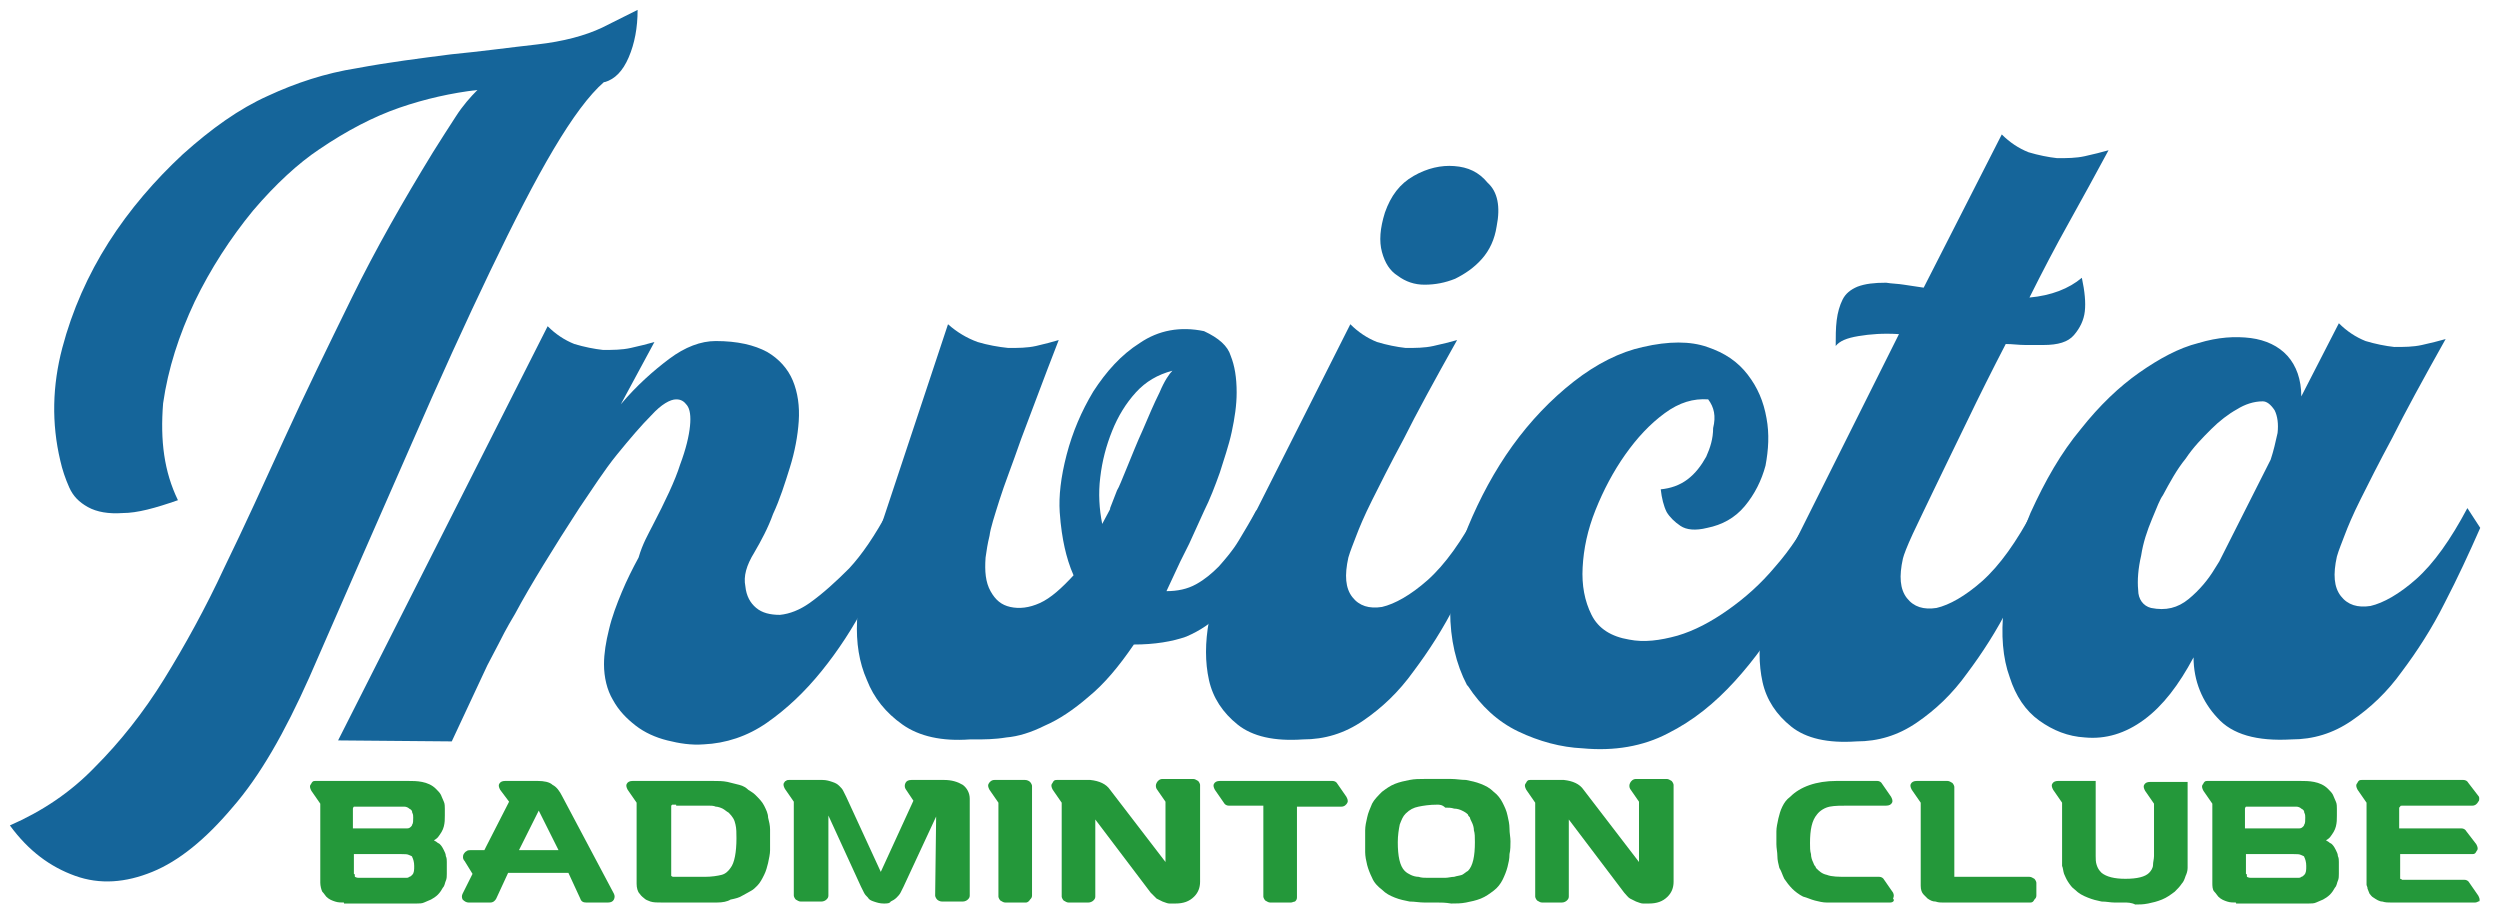 <?xml version="1.0" encoding="UTF-8"?>
<!-- Generator: Adobe Illustrator 23.0.1, SVG Export Plug-In . SVG Version: 6.00 Build 0)  -->
<svg xmlns="http://www.w3.org/2000/svg" xmlns:xlink="http://www.w3.org/1999/xlink" version="1.1" id="Camada_1" x="0px" y="0px" viewBox="0 0 252.9 91.5" style="enable-background:new 0 0 252.9 91.5;" xml:space="preserve">
<style type="text/css">
	.st0{fill:#24983A;}
	.st1{fill:#15659A;}
</style>
<g>
	<path class="st0" d="M34.8,91.3c-0.3,0-0.6,0-0.9-0.1c-0.3-0.1-0.6-0.2-0.9-0.5c-0.1-0.1-0.2-0.3-0.4-0.5c-0.1-0.2-0.2-0.6-0.2-0.9   v-8l-0.9-1.3c-0.1-0.2-0.2-0.4-0.1-0.6c0.1-0.1,0.1-0.2,0.2-0.3c0.1-0.1,0.2-0.1,0.3-0.1h9.4c0.4,0,0.9,0,1.4,0.1   c0.5,0.1,1,0.3,1.4,0.7c0.2,0.2,0.4,0.4,0.5,0.6c0.1,0.2,0.2,0.5,0.3,0.7c0.1,0.2,0.1,0.5,0.1,0.7c0,0.2,0,0.5,0,0.7   c0,0.4,0,0.7-0.1,1.1c-0.1,0.4-0.3,0.7-0.6,1.1c-0.1,0.1-0.2,0.2-0.4,0.3c0.1,0.1,0.2,0.1,0.3,0.2c0.1,0.1,0.2,0.1,0.3,0.2   c0.2,0.2,0.3,0.4,0.4,0.6c0.1,0.2,0.2,0.4,0.2,0.6c0.1,0.2,0.1,0.4,0.1,0.6c0,0.2,0,0.4,0,0.6c0,0.2,0,0.4,0,0.6   c0,0.2,0,0.5-0.1,0.7c-0.1,0.2-0.1,0.5-0.3,0.7c-0.1,0.2-0.3,0.5-0.5,0.7c-0.2,0.2-0.5,0.4-0.7,0.5c-0.2,0.1-0.5,0.2-0.7,0.3   c-0.2,0.1-0.5,0.1-0.7,0.1c-0.2,0-0.5,0-0.7,0H34.8z M35.9,83.8h4.6c0.3,0,0.5,0,0.7,0c0.2,0,0.3-0.1,0.4-0.2c0,0,0.1-0.1,0.1-0.2   c0.1-0.1,0.1-0.4,0.1-0.7c0-0.2,0-0.3-0.1-0.5c0-0.2-0.1-0.3-0.3-0.4c-0.1-0.1-0.3-0.2-0.5-0.2c-0.2,0-0.4,0-0.6,0h-4.3   c-0.1,0-0.2,0-0.2,0c0,0-0.1,0.1-0.1,0.2V83.8z M35.9,88.7C35.9,88.7,35.9,88.7,35.9,88.7c0.2,0.1,0.3,0.1,0.4,0.1h4.2   c0.1,0,0.2,0,0.3,0c0.1,0,0.2,0,0.3,0c0.1,0,0.2,0,0.3-0.1c0.1,0,0.2-0.1,0.3-0.2c0.2-0.2,0.2-0.5,0.2-0.9c0-0.4-0.1-0.7-0.2-0.9   c0-0.1-0.1-0.1-0.3-0.2c-0.2-0.1-0.4-0.1-0.8-0.1h-4.8v2C35.9,88.4,35.9,88.5,35.9,88.7C35.9,88.6,35.9,88.7,35.9,88.7z"></path>
	<path class="st0" d="M62.1,90.4c0.1,0.2,0.1,0.4,0,0.6c-0.1,0.2-0.3,0.3-0.6,0.3h-2.2c-0.3,0-0.5-0.1-0.6-0.4l-1.2-2.6h-6.1   l-1.2,2.6c-0.1,0.2-0.3,0.4-0.6,0.4h-2.2c-0.2,0-0.4-0.1-0.6-0.3c-0.1-0.2-0.1-0.4,0-0.6l1-2L47,87.1c-0.2-0.2-0.2-0.5-0.1-0.7   c0.1-0.1,0.1-0.2,0.3-0.3c0.1-0.1,0.3-0.1,0.4-0.1h1.4l0.2-0.4l2.3-4.5l-0.9-1.2c-0.1-0.2-0.2-0.4-0.1-0.6c0.1-0.2,0.3-0.3,0.6-0.3   h3.3c0.6,0,1.2,0.1,1.5,0.4c0.4,0.2,0.7,0.6,1,1.2L62.1,90.4z M56.5,86l-2-4c0,0,0,0,0,0c0,0,0,0,0,0c0,0,0,0,0,0c0,0,0,0,0,0l-2,4   H56.5z"></path>
	<path class="st0" d="M72.5,91.3H67c-0.5,0-0.9,0-1.2-0.1c-0.3-0.1-0.5-0.2-0.6-0.3c-0.1-0.1-0.3-0.2-0.5-0.5   c-0.2-0.2-0.3-0.6-0.3-1v-8.2l-0.9-1.3c-0.1-0.2-0.2-0.4-0.1-0.6c0.1-0.2,0.3-0.3,0.6-0.3h8.1c0.6,0,1,0,1.5,0.1   c0.4,0.1,0.8,0.2,1.2,0.3c0.4,0.1,0.7,0.3,0.9,0.5c0.3,0.2,0.5,0.3,0.7,0.5c0.4,0.4,0.7,0.7,0.9,1.1c0.2,0.4,0.4,0.8,0.4,1.2   c0.1,0.4,0.2,0.8,0.2,1.2c0,0.4,0,0.7,0,1c0,0.3,0,0.7,0,1.1c0,0.4-0.1,0.8-0.2,1.3c-0.1,0.4-0.2,0.8-0.4,1.2   c-0.2,0.4-0.4,0.8-0.7,1.1c-0.2,0.2-0.4,0.4-0.6,0.5s-0.5,0.3-0.9,0.5c-0.3,0.2-0.7,0.3-1.2,0.4C73.6,91.2,73.1,91.3,72.5,91.3z    M68.4,81.4c0,0-0.1,0-0.2,0c-0.1,0-0.2,0-0.2,0c0,0,0,0-0.1,0.1c0,0,0,0.1,0,0.2v6.6c0,0.1,0,0.2,0,0.2c0,0,0,0.1,0,0.1   c0,0,0.1,0.1,0.2,0.1c0.1,0,0.1,0,0.2,0h3c0.7,0,1.3-0.1,1.7-0.2c0.4-0.1,0.7-0.4,0.9-0.7c0.4-0.5,0.6-1.6,0.6-3c0-0.5,0-1-0.1-1.4   c-0.1-0.5-0.3-0.8-0.7-1.2c-0.2-0.1-0.4-0.3-0.6-0.4c-0.2-0.1-0.5-0.2-0.7-0.2c-0.2-0.1-0.5-0.1-0.7-0.1c-0.2,0-0.5,0-0.7,0H68.4z"></path>
	<path class="st0" d="M89.4,91.4c-0.4,0-0.7-0.1-1-0.2c-0.3-0.1-0.5-0.2-0.6-0.4c-0.2-0.2-0.3-0.3-0.4-0.5c-0.1-0.2-0.2-0.4-0.3-0.6   l-3.3-7.2l0,8.1c0,0.2-0.1,0.3-0.2,0.4c-0.1,0.1-0.3,0.2-0.5,0.2h-2.1c-0.2,0-0.3-0.1-0.5-0.2c-0.1-0.1-0.2-0.3-0.2-0.4v-9.5   l-0.9-1.3c-0.1-0.2-0.2-0.4-0.1-0.6c0.1-0.1,0.1-0.2,0.2-0.2c0.1-0.1,0.2-0.1,0.3-0.1l3.4,0c0.4,0,0.7,0.1,1,0.2   c0.3,0.1,0.5,0.2,0.7,0.4c0.2,0.2,0.3,0.3,0.4,0.5c0.1,0.2,0.2,0.4,0.3,0.6l3.5,7.6v0l0,0l3.3-7.2l-0.8-1.2c-0.1-0.2-0.1-0.4,0-0.6   c0.1-0.2,0.3-0.3,0.6-0.3h3.3c0.8,0,1.4,0.2,1.9,0.5c0.4,0.3,0.7,0.8,0.7,1.4v9.8c0,0.2-0.1,0.3-0.2,0.4c-0.1,0.1-0.3,0.2-0.5,0.2   h-2.1c-0.2,0-0.4-0.1-0.5-0.2c-0.1-0.1-0.2-0.3-0.2-0.4l0.1-8l-3.3,7.1c-0.1,0.2-0.2,0.4-0.3,0.6c-0.1,0.2-0.3,0.4-0.4,0.5   c-0.2,0.2-0.4,0.3-0.6,0.4C90,91.4,89.7,91.4,89.4,91.4z"></path>
	<path class="st0" d="M103.8,91.3h-2.1c-0.2,0-0.3-0.1-0.5-0.2c-0.1-0.1-0.2-0.3-0.2-0.4v-9.5l-0.9-1.3c-0.1-0.2-0.2-0.4-0.1-0.6   c0.1-0.2,0.3-0.4,0.6-0.4h3.1c0.2,0,0.4,0.1,0.5,0.2s0.2,0.3,0.2,0.4v11.1c0,0.2-0.1,0.3-0.2,0.4C104.1,91.2,103.9,91.3,103.8,91.3   z"></path>
	<path class="st0" d="M118.9,91.4c-0.2,0-0.4,0-0.6,0c-0.2,0-0.4-0.1-0.7-0.2c-0.2-0.1-0.4-0.2-0.6-0.3c-0.2-0.2-0.4-0.4-0.6-0.6   l-5.6-7.4v7.8c0,0.2-0.1,0.3-0.2,0.4c-0.1,0.1-0.3,0.2-0.5,0.2h-2c-0.2,0-0.3-0.1-0.5-0.2c-0.1-0.1-0.2-0.3-0.2-0.4v-9.5l-0.9-1.3   c-0.1-0.2-0.2-0.4-0.1-0.6c0.1-0.1,0.1-0.2,0.2-0.3c0.1-0.1,0.2-0.1,0.3-0.1l3.4,0c0.9,0.1,1.6,0.4,2,1l5.6,7.3v-6.1l-0.9-1.3   c-0.1-0.2-0.1-0.4,0-0.6c0.1-0.2,0.3-0.4,0.6-0.4l3.1,0c0.2,0,0.3,0.1,0.5,0.2c0.1,0.1,0.2,0.3,0.2,0.4v9.8c0,0.6-0.2,1.1-0.6,1.5   C120.3,91.2,119.7,91.4,118.9,91.4z"></path>
	<path class="st0" d="M130.6,91.3h-2.1c-0.2,0-0.3-0.1-0.5-0.2c-0.1-0.1-0.2-0.3-0.2-0.4v-9.2h-3.5c-0.2,0-0.4-0.1-0.5-0.3l-0.9-1.3   c-0.1-0.2-0.2-0.4-0.1-0.6c0.1-0.2,0.3-0.3,0.6-0.3h11.4c0.2,0,0.4,0.1,0.5,0.3l0.9,1.3c0.1,0.2,0.2,0.4,0.1,0.6   c-0.1,0.2-0.3,0.4-0.6,0.4h-4.5v9.2c0,0.2-0.1,0.3-0.2,0.4C130.9,91.2,130.7,91.3,130.6,91.3z"></path>
	<path class="st0" d="M145.4,91.3c-0.4,0-0.8,0-1.3,0c-0.5,0-1-0.1-1.5-0.1c-0.5-0.1-1-0.2-1.5-0.4c-0.5-0.2-0.9-0.4-1.3-0.8   c-0.4-0.3-0.8-0.7-1-1.2c-0.2-0.4-0.4-0.9-0.5-1.3c-0.1-0.4-0.2-0.9-0.2-1.3c0-0.4,0-0.8,0-1.1c0-0.3,0-0.7,0-1.1   c0-0.4,0.1-0.9,0.2-1.3c0.1-0.5,0.3-0.9,0.5-1.4c0.2-0.4,0.6-0.8,1-1.2c0.4-0.3,0.8-0.6,1.3-0.8c0.5-0.2,1-0.3,1.5-0.4   c0.5-0.1,1-0.1,1.5-0.1c0.5,0,0.9,0,1.4,0c0.4,0,0.9,0,1.3,0c0.5,0,1,0.1,1.5,0.1c0.5,0.1,1,0.2,1.5,0.4c0.5,0.2,0.9,0.4,1.3,0.8   c0.4,0.3,0.7,0.7,0.9,1.1c0.2,0.4,0.4,0.8,0.5,1.3c0.1,0.4,0.2,0.9,0.2,1.3c0,0.5,0.1,0.9,0.1,1.3c0,0.4,0,0.9-0.1,1.3   c0,0.5-0.1,0.9-0.2,1.3c-0.1,0.4-0.3,0.9-0.5,1.3c-0.2,0.4-0.5,0.8-0.9,1.1c-0.4,0.3-0.8,0.6-1.3,0.8c-0.5,0.2-1,0.3-1.5,0.4   c-0.5,0.1-1,0.1-1.5,0.1C146.2,91.3,145.8,91.3,145.4,91.3z M145.4,81.4c-0.8,0-1.4,0.1-1.9,0.2c-0.5,0.1-0.9,0.3-1.3,0.7   c-0.3,0.3-0.4,0.6-0.6,1.1c-0.1,0.5-0.2,1.1-0.2,1.8c0,1.4,0.2,2.4,0.7,2.9c0.2,0.2,0.4,0.3,0.6,0.4c0.2,0.1,0.5,0.2,0.8,0.2   c0.3,0.1,0.6,0.1,0.9,0.1c0.3,0,0.6,0,0.9,0c0.3,0,0.6,0,0.9,0c0.3,0,0.6-0.1,0.9-0.1c0.3-0.1,0.5-0.1,0.8-0.2   c0.2-0.1,0.4-0.3,0.6-0.4c0.5-0.5,0.7-1.5,0.7-2.9c0-0.5,0-0.9-0.1-1.2c0-0.3-0.1-0.6-0.2-0.8c-0.1-0.2-0.2-0.4-0.2-0.5   c-0.1-0.1-0.2-0.2-0.2-0.3c-0.2-0.2-0.4-0.3-0.6-0.4c-0.2-0.1-0.5-0.2-0.8-0.2c-0.3-0.1-0.6-0.1-0.9-0.1   C145.9,81.4,145.6,81.4,145.4,81.4z"></path>
	<path class="st0" d="M166.8,91.4c-0.2,0-0.4,0-0.6,0c-0.2,0-0.4-0.1-0.7-0.2c-0.2-0.1-0.4-0.2-0.6-0.3s-0.4-0.4-0.6-0.6l-5.6-7.4   v7.8c0,0.2-0.1,0.3-0.2,0.4c-0.1,0.1-0.3,0.2-0.5,0.2h-2c-0.2,0-0.3-0.1-0.5-0.2c-0.1-0.1-0.2-0.3-0.2-0.4v-9.5l-0.9-1.3   c-0.1-0.2-0.2-0.4-0.1-0.6c0.1-0.1,0.1-0.2,0.2-0.3c0.1-0.1,0.2-0.1,0.3-0.1l3.4,0c0.9,0.1,1.6,0.4,2,1l5.6,7.3v-6.1l-0.9-1.3   c-0.1-0.2-0.1-0.4,0-0.6c0.1-0.2,0.3-0.4,0.6-0.4l3.1,0c0.2,0,0.3,0.1,0.5,0.2c0.1,0.1,0.2,0.3,0.2,0.4v9.8c0,0.6-0.2,1.1-0.6,1.5   C168.2,91.2,167.6,91.4,166.8,91.4z"></path>
	<path class="st0" d="M191.2,91.3h-5.3c-0.3,0-0.7,0-1.1,0c-0.4,0-0.8-0.1-1.2-0.2c-0.4-0.1-0.8-0.3-1.2-0.4   c-0.4-0.2-0.8-0.5-1.1-0.8c-0.3-0.3-0.6-0.7-0.8-1c-0.2-0.4-0.3-0.8-0.5-1.1c-0.1-0.4-0.2-0.8-0.2-1.2c0-0.4-0.1-0.8-0.1-1.2   c0-0.4,0-0.8,0-1.3c0-0.4,0.1-0.8,0.2-1.3c0.1-0.4,0.2-0.8,0.4-1.2c0.2-0.4,0.4-0.7,0.8-1c1-1,2.6-1.6,4.7-1.6h4.1   c0.2,0,0.4,0.1,0.5,0.3l0.9,1.3c0.1,0.2,0.2,0.4,0.1,0.6c-0.1,0.2-0.3,0.3-0.6,0.3h-3.8c-0.7,0-1.4,0-1.9,0.1s-1,0.4-1.3,0.8   c-0.5,0.6-0.7,1.5-0.7,2.9c0,0.4,0,0.8,0.1,1.1c0,0.3,0.1,0.6,0.2,0.8c0.1,0.2,0.1,0.3,0.2,0.4c0.1,0.1,0.1,0.2,0.1,0.2   c0.3,0.3,0.6,0.6,1.1,0.7c0.5,0.2,1.2,0.2,2.1,0.2h3.2c0.2,0,0.4,0.1,0.5,0.3l0.9,1.3c0.1,0.2,0.1,0.4,0,0.6   C191.7,91.1,191.5,91.3,191.2,91.3z"></path>
	<path class="st0" d="M205.4,91.3h-8.9c-0.2,0-0.4,0-0.7-0.1c-0.3,0-0.5-0.1-0.8-0.3c-0.1-0.1-0.2-0.2-0.4-0.4   c-0.2-0.2-0.3-0.5-0.3-0.9v-8.4l-0.9-1.3c-0.1-0.2-0.2-0.4-0.1-0.6c0.1-0.2,0.3-0.3,0.6-0.3h3.1c0.2,0,0.3,0.1,0.5,0.2   c0.1,0.1,0.2,0.3,0.2,0.4v9c0,0.1,0,0.1,0,0.1c0,0,0,0,0,0c0,0,0.1,0,0.2,0c0.1,0,0.2,0,0.2,0h7.2c0.2,0,0.3,0.1,0.5,0.2   c0.1,0.1,0.2,0.3,0.2,0.4v1.3c0,0.2-0.1,0.3-0.2,0.4C205.7,91.2,205.6,91.3,205.4,91.3z"></path>
	<path class="st0" d="M214.9,91.3c-0.3,0-0.6,0-1,0c-0.4,0-0.8-0.1-1.3-0.1c-0.5-0.1-0.9-0.2-1.4-0.4c-0.5-0.2-0.9-0.4-1.3-0.8   c-0.3-0.2-0.5-0.5-0.7-0.8c-0.2-0.3-0.3-0.6-0.4-0.8c-0.1-0.3-0.1-0.6-0.2-0.8c0-0.3,0-0.5,0-0.8v-5.6l-0.9-1.3   c-0.1-0.2-0.2-0.4-0.1-0.6c0.1-0.2,0.3-0.3,0.6-0.3h3.8v7.6c0,0.3,0,0.6,0.1,0.9c0.1,0.3,0.2,0.5,0.5,0.8c0.5,0.4,1.3,0.6,2.4,0.6   c1.2,0,2-0.2,2.4-0.6c0.2-0.2,0.4-0.5,0.4-0.8s0.1-0.6,0.1-0.9v-5.3l-0.9-1.3c-0.1-0.2-0.2-0.4-0.1-0.6c0.1-0.2,0.3-0.3,0.6-0.3   h3.8v7.9c0,0.2,0,0.5,0,0.8c0,0.3-0.1,0.6-0.2,0.8c-0.1,0.3-0.2,0.6-0.4,0.8c-0.2,0.3-0.4,0.5-0.7,0.8c-0.4,0.3-0.8,0.6-1.3,0.8   c-0.5,0.2-0.9,0.3-1.4,0.4c-0.5,0.1-0.9,0.1-1.3,0.1C215.6,91.3,215.2,91.3,214.9,91.3z"></path>
	<path class="st0" d="M226.2,91.3c-0.3,0-0.6,0-0.9-0.1s-0.6-0.2-0.9-0.5c-0.1-0.1-0.2-0.3-0.4-0.5s-0.2-0.6-0.2-0.9v-8l-0.9-1.3   c-0.1-0.2-0.2-0.4-0.1-0.6c0.1-0.1,0.1-0.2,0.2-0.3c0.1-0.1,0.2-0.1,0.3-0.1h9.4c0.4,0,0.9,0,1.4,0.1c0.5,0.1,1,0.3,1.4,0.7   c0.2,0.2,0.4,0.4,0.5,0.6c0.1,0.2,0.2,0.5,0.3,0.7c0.1,0.2,0.1,0.5,0.1,0.7c0,0.2,0,0.5,0,0.7c0,0.4,0,0.7-0.1,1.1   c-0.1,0.4-0.3,0.7-0.6,1.1c-0.1,0.1-0.2,0.2-0.4,0.3c0.1,0.1,0.2,0.1,0.3,0.2c0.1,0.1,0.2,0.1,0.3,0.2c0.2,0.2,0.3,0.4,0.4,0.6   c0.1,0.2,0.2,0.4,0.2,0.6c0.1,0.2,0.1,0.4,0.1,0.6s0,0.4,0,0.6c0,0.2,0,0.4,0,0.6c0,0.2,0,0.5-0.1,0.7c-0.1,0.2-0.1,0.5-0.3,0.7   c-0.1,0.2-0.3,0.5-0.5,0.7c-0.2,0.2-0.5,0.4-0.7,0.5c-0.2,0.1-0.5,0.2-0.7,0.3c-0.2,0.1-0.5,0.1-0.7,0.1c-0.2,0-0.5,0-0.7,0H226.2z    M227.3,83.8h4.6c0.3,0,0.5,0,0.7,0c0.2,0,0.3-0.1,0.4-0.2c0,0,0.1-0.1,0.1-0.2c0.1-0.1,0.1-0.4,0.1-0.7c0-0.2,0-0.3-0.1-0.5   c0-0.2-0.1-0.3-0.3-0.4c-0.1-0.1-0.3-0.2-0.5-0.2c-0.2,0-0.4,0-0.6,0h-4.3c-0.1,0-0.2,0-0.2,0c0,0-0.1,0.1-0.1,0.2V83.8z    M227.3,88.7C227.4,88.7,227.4,88.7,227.3,88.7c0.2,0.1,0.3,0.1,0.4,0.1h4.2c0.1,0,0.2,0,0.3,0c0.1,0,0.2,0,0.3,0   c0.1,0,0.2,0,0.3-0.1c0.1,0,0.2-0.1,0.3-0.2c0.2-0.2,0.2-0.5,0.2-0.9c0-0.4-0.1-0.7-0.2-0.9c0-0.1-0.1-0.1-0.3-0.2   c-0.2-0.1-0.4-0.1-0.8-0.1h-4.8v2C227.3,88.4,227.3,88.5,227.3,88.7C227.3,88.6,227.3,88.7,227.3,88.7z"></path>
	<path class="st0" d="M250.4,91.3h-8.5c-0.3,0-0.6,0-0.9-0.1c-0.3,0-0.6-0.2-0.9-0.4c-0.2-0.1-0.3-0.3-0.4-0.4   c-0.1-0.2-0.1-0.3-0.2-0.5c0-0.2-0.1-0.3-0.1-0.4c0-0.1,0-0.3,0-0.3v-8l-0.9-1.3c-0.1-0.2-0.2-0.4-0.1-0.6c0.1-0.1,0.1-0.2,0.2-0.3   c0.1-0.1,0.2-0.1,0.3-0.1h10.3c0.2,0,0.4,0.1,0.5,0.3l1,1.3c0.1,0.1,0.1,0.2,0.1,0.3c0,0.1,0,0.2-0.1,0.3c-0.1,0.2-0.3,0.4-0.6,0.4   h-6.9c-0.1,0-0.1,0-0.2,0c-0.1,0-0.2,0-0.2,0.1c0,0,0,0-0.1,0.1c0,0,0,0.1,0,0.2v1.9h6.3c0.2,0,0.4,0.1,0.5,0.3l1,1.3   c0.1,0.2,0.2,0.4,0.1,0.6c-0.1,0.1-0.1,0.2-0.2,0.3c-0.1,0.1-0.2,0.1-0.3,0.1h-7.3v2.3c0,0,0,0.1,0,0.1c0,0,0,0,0,0.1   c0,0,0.1,0,0.2,0.1c0.1,0,0.2,0,0.4,0h5.9c0.2,0,0.4,0.1,0.5,0.3l0.9,1.3c0.1,0.2,0.2,0.4,0.1,0.6   C250.8,91.1,250.6,91.3,250.4,91.3z"></path>
</g>
<g>
	<path class="st1" d="M18,50.6c-2.3,0.8-4.1,1.3-5.6,1.3C11,52,9.8,51.8,8.9,51.3c-0.9-0.5-1.5-1.1-1.9-2c-0.4-0.9-0.7-1.8-0.9-2.7   C5.2,42.8,5.3,39,6.3,35.2c1-3.8,2.6-7.4,4.7-10.7c2.1-3.3,4.7-6.3,7.5-8.9c2.9-2.6,5.7-4.6,8.6-5.9c2.8-1.3,5.8-2.3,9-2.8   c3.2-0.6,6.4-1,9.5-1.4c3.1-0.3,6-0.7,8.7-1c2.7-0.3,4.9-0.9,6.6-1.7L64.5,1c0,1.8-0.3,3.4-0.9,4.8C63,7.2,62.2,8,61.2,8.3h0.1   c-0.1,0-0.1,0-0.1,0c0,0-0.1,0-0.1,0c-1.5,1.3-3.2,3.6-5.1,6.8c-1.9,3.2-4,7.3-6.4,12.3c-2.4,5-5.1,10.9-8.1,17.8   c-3,6.8-6.4,14.6-10.2,23.3c-2.5,5.6-5,10-7.8,13.2c-2.7,3.2-5.4,5.4-8.1,6.5c-2.7,1.1-5.3,1.3-7.8,0.4c-2.5-0.9-4.7-2.5-6.6-5.1   c3.2-1.4,6.1-3.3,8.6-5.9c2.5-2.5,4.9-5.5,7-8.9c2.1-3.4,4.2-7.2,6.1-11.3c2-4.1,4-8.5,6.1-13.1c2.1-4.6,4.4-9.3,6.8-14.2   c2.4-4.9,5.2-9.8,8.2-14.7c0.8-1.3,1.6-2.5,2.3-3.6c0.7-1.1,1.5-2,2.2-2.7c-2.6,0.3-5.3,0.9-7.9,1.8c-2.6,0.9-5.3,2.3-8.1,4.2   c-2.1,1.4-4.4,3.5-6.7,6.2c-2.3,2.8-4.3,5.9-5.9,9.2c-1.6,3.4-2.7,6.8-3.2,10.3C16.2,44.6,16.6,47.7,18,50.6z"></path>
	<path class="st1" d="M76.3,55.9c-0.8,1.3-1.1,2.4-0.9,3.4c0.1,1,0.5,1.7,1.1,2.2c0.6,0.5,1.4,0.7,2.4,0.7c1-0.1,2-0.5,3-1.2   c1.4-1,2.7-2.2,4-3.5c1.3-1.4,2.6-3.3,4-5.9l1.2,2c-1,2.4-2.2,4.9-3.5,7.4c-1.3,2.5-2.8,4.8-4.5,6.9c-1.7,2.1-3.5,3.8-5.5,5.2   c-2,1.4-4.2,2.1-6.4,2.2c-1.3,0.1-2.5-0.1-3.7-0.4c-1.2-0.3-2.3-0.8-3.2-1.5c-0.9-0.7-1.7-1.5-2.3-2.6c-0.6-1-0.9-2.3-0.9-3.6   c0-1.1,0.2-2.3,0.5-3.5c0.3-1.3,0.8-2.6,1.3-3.8c0.5-1.2,1.1-2.4,1.7-3.5C65,55,65.6,54,66,53.2c1.3-2.5,2.3-4.6,2.8-6.2   c0.6-1.6,0.9-2.9,1-3.9c0.1-1,0-1.7-0.3-2.1c-0.3-0.4-0.6-0.6-1.1-0.6c-0.6,0-1.5,0.5-2.5,1.6c-1,1-2.2,2.4-3.5,4   c-1.3,1.6-2.5,3.5-3.8,5.4c-1.3,2-2.5,3.9-3.6,5.7c-1.1,1.8-2.1,3.5-2.9,5c-0.9,1.5-1.4,2.5-1.7,3.1l-1.1,2.1l-3.6,7.7l-11.5-0.1   l21.2-41.9c0.8,0.8,1.7,1.4,2.7,1.8c1,0.3,2,0.5,2.9,0.6c1,0,1.9,0,2.8-0.2c0.9-0.2,1.7-0.4,2.4-0.6l-3.4,6.3   c1.6-1.9,3.3-3.4,4.9-4.6c1.6-1.2,3.2-1.8,4.7-1.8c2.2,0,3.9,0.4,5.2,1.1c1.2,0.7,2.1,1.7,2.6,2.9c0.5,1.2,0.7,2.6,0.6,4.1   c-0.1,1.5-0.4,3.1-0.9,4.7c-0.5,1.6-1,3.2-1.7,4.7C77.7,53.4,77,54.7,76.3,55.9z"></path>
	<path class="st1" d="M128.2,53.4c-0.8,1.8-1.5,3.5-2.2,4.9c-0.7,1.5-1.6,2.7-2.5,3.7c-0.9,1-2.1,1.8-3.5,2.4   c-1.4,0.5-3.2,0.8-5.3,0.8c-1.5,2.2-3,4-4.6,5.3c-1.5,1.3-3,2.3-4.4,2.9c-1.4,0.7-2.7,1.1-3.9,1.2c-1.2,0.2-2.3,0.2-3.2,0.2h-0.5   c-2.8,0.2-5.1-0.3-6.8-1.5c-1.7-1.2-2.9-2.7-3.6-4.5c-0.8-1.8-1.1-3.8-1-6c0.1-2.2,0.5-4.2,1.3-6.2l7.9-23.8c0.9,0.8,1.9,1.4,3,1.8   c1,0.3,2.1,0.5,3.1,0.6c1,0,1.9,0,2.8-0.2c0.9-0.2,1.6-0.4,2.3-0.6c-1.6,4.1-2.8,7.4-3.8,10c-0.9,2.6-1.7,4.6-2.2,6.2   c-0.5,1.6-0.9,2.8-1,3.6c-0.2,0.8-0.3,1.5-0.4,2.2c-0.1,1.4,0,2.5,0.5,3.4c0.5,0.9,1.1,1.4,2,1.6c0.9,0.2,1.9,0.1,3-0.4   c1.1-0.5,2.2-1.5,3.4-2.8c-0.4-0.9-0.7-1.9-0.9-2.8c-0.2-0.9-0.4-2.1-0.5-3.6c-0.1-1.6,0.1-3.5,0.7-5.8c0.6-2.3,1.5-4.4,2.7-6.4   c1.3-2,2.8-3.7,4.7-4.9c1.9-1.3,4.1-1.7,6.5-1.2c1.5,0.7,2.4,1.5,2.7,2.5c0.4,1,0.6,2.2,0.6,3.7c0,1.3-0.2,2.6-0.5,4   c-0.3,1.4-0.8,2.8-1.2,4.1c-0.5,1.4-1,2.7-1.6,3.9c-0.6,1.3-1.1,2.4-1.5,3.3c-0.2,0.4-0.4,0.8-0.6,1.2c-0.2,0.4-0.3,0.6-0.3,0.6   l-1.4,3c1.1,0,2.1-0.2,3-0.7c0.9-0.5,1.6-1.1,2.3-1.8c0.7-0.8,1.4-1.6,2-2.6c0.6-1,1.2-2,1.8-3.1L128.2,53.4z M113,49.6   c0.2-0.3,0.5-1.1,1-2.3c0.5-1.2,1-2.5,1.6-3.8c0.6-1.4,1.1-2.6,1.7-3.8c0.5-1.2,1-1.9,1.3-2.2c-1.5,0.4-2.7,1.1-3.7,2.2   c-1,1.1-1.8,2.4-2.4,3.9c-0.6,1.5-1,3-1.2,4.7c-0.2,1.6-0.1,3.2,0.2,4.7l0.8-1.5v-0.1L113,49.6z"></path>
	<path class="st1" d="M150.9,53.4c-1.1,2.5-2.3,5.1-3.6,7.6c-1.3,2.6-2.8,4.9-4.3,6.9c-1.5,2.1-3.2,3.7-5.1,5   c-1.9,1.3-3.9,1.9-6.1,1.9c-2.9,0.2-5.1-0.3-6.6-1.5c-1.5-1.2-2.5-2.7-2.9-4.5c-0.4-1.8-0.4-3.8,0-6c0.4-2.2,1.2-4.2,2.3-6.2   l12-23.8c0.8,0.8,1.7,1.4,2.7,1.8c1,0.3,2,0.5,2.9,0.6c1,0,1.9,0,2.8-0.2c0.9-0.2,1.7-0.4,2.4-0.6c-2.3,4.1-4.1,7.4-5.4,10   c-1.4,2.6-2.4,4.6-3.2,6.2c-0.8,1.6-1.3,2.8-1.6,3.6c-0.3,0.8-0.6,1.5-0.8,2.2c-0.4,1.8-0.3,3.1,0.4,4c0.7,0.9,1.7,1.2,3,1   c1.3-0.3,2.9-1.2,4.6-2.7c1.8-1.6,3.5-4,5.2-7.2L150.9,53.4z M151.4,22.9c-0.2,1.3-0.7,2.4-1.5,3.3c-0.8,0.9-1.7,1.5-2.7,2   c-1,0.4-2,0.6-3.1,0.6c-1,0-1.9-0.3-2.7-0.9c-0.8-0.5-1.3-1.3-1.6-2.4c-0.3-1.1-0.2-2.4,0.3-4c0.6-1.7,1.5-2.9,2.9-3.7   c1.4-0.8,2.8-1.1,4.1-1c1.4,0.1,2.5,0.6,3.4,1.7C151.5,19.4,151.8,20.9,151.4,22.9z"></path>
	<path class="st1" d="M172.8,40.4c-1.5-0.1-2.9,0.3-4.4,1.4c-1.5,1.1-2.8,2.5-4,4.2c-1.2,1.7-2.2,3.6-3,5.6c-0.8,2-1.2,3.9-1.3,5.8   c-0.1,1.8,0.2,3.4,0.9,4.8c0.7,1.4,2,2.2,3.8,2.5c1.5,0.3,3.1,0.1,4.9-0.4c1.7-0.5,3.4-1.4,5.1-2.6c1.7-1.2,3.3-2.6,4.8-4.4   c1.5-1.7,2.8-3.7,3.9-5.8l1.2,2c-1.1,2.6-2.4,5.3-3.9,8c-1.5,2.7-3.3,5.2-5.3,7.4c-2,2.2-4.2,4-6.8,5.3c-2.5,1.3-5.4,1.8-8.6,1.5   c-2.2-0.1-4.4-0.7-6.5-1.7c-2.1-1-3.8-2.6-5.1-4.6l-0.1-0.1c-1.1-2.1-1.7-4.6-1.7-7.5c0-2.7,0.6-5.5,1.8-8.5   c1.2-2.9,2.7-5.7,4.5-8.2c1.8-2.5,3.9-4.7,6.2-6.5c2.3-1.8,4.7-3,7-3.5c2.6-0.6,4.8-0.6,6.5,0c1.8,0.6,3.1,1.5,4.1,2.8   c1,1.3,1.6,2.7,1.9,4.4c0.3,1.6,0.2,3.2-0.1,4.8c-0.4,1.5-1.1,2.9-2.1,4.1c-1,1.2-2.3,1.9-3.8,2.2c-1.2,0.3-2.1,0.2-2.7-0.2   c-0.6-0.4-1.1-0.9-1.4-1.4c-0.3-0.6-0.5-1.4-0.6-2.3c1-0.1,1.9-0.4,2.7-1c0.8-0.6,1.4-1.4,1.9-2.3c0.4-0.9,0.7-1.8,0.7-2.9   C173.6,42.1,173.4,41.2,172.8,40.4z"></path>
	<path class="st1" d="M190.8,28.6c0.6,0.1,1.2,0.1,1.8,0.2c0.6,0.1,1.3,0.2,2,0.3l7.9-15.5c0.8,0.8,1.7,1.4,2.7,1.8   c1,0.3,2,0.5,2.9,0.6c1,0,1.9,0,2.8-0.2c0.9-0.2,1.7-0.4,2.4-0.6c-1.3,2.4-2.6,4.8-4,7.3c-1.4,2.5-2.7,5-4,7.6c2.2-0.2,4-0.9,5.3-2   c0.3,1.4,0.4,2.5,0.3,3.4c-0.1,0.9-0.5,1.7-1.1,2.4c-0.6,0.7-1.6,1-3.1,1c-0.5,0-1.1,0-1.8,0c-0.7,0-1.3-0.1-2-0.1   c-1.4,2.7-2.7,5.3-3.9,7.8c-1.2,2.5-2.3,4.7-3.2,6.6c-0.9,1.9-1.7,3.5-2.3,4.8c-0.6,1.3-0.9,2.1-1,2.5c-0.4,1.8-0.3,3.1,0.4,4   c0.7,0.9,1.7,1.2,3,1c1.3-0.3,2.9-1.2,4.6-2.7c1.8-1.6,3.5-4,5.2-7.2l1.2,2c-1.1,2.5-2.3,5.1-3.6,7.6c-1.3,2.6-2.8,4.9-4.3,6.9   c-1.5,2.1-3.2,3.7-5.1,5c-1.9,1.3-3.9,1.9-6.1,1.9c-2.9,0.2-5.1-0.3-6.6-1.5c-1.5-1.2-2.5-2.7-2.9-4.5c-0.4-1.8-0.4-3.8,0-6   c0.4-2.2,1.2-4.2,2.3-6.2l11.5-23c-1.6-0.1-2.9,0-4.1,0.2c-1.2,0.2-1.9,0.5-2.3,1c0-0.9,0-1.8,0.1-2.6c0.1-0.8,0.3-1.5,0.6-2.1   c0.3-0.6,0.8-1,1.5-1.3C188.7,28.7,189.6,28.6,190.8,28.6z"></path>
	<path class="st1" d="M250.9,53.4c-1.1,2.5-2.3,5.1-3.6,7.6c-1.3,2.6-2.8,4.9-4.3,6.9c-1.5,2.1-3.2,3.7-5.1,5   c-1.9,1.3-3.9,1.9-6.1,1.9c-3.5,0.2-6-0.5-7.5-2.2c-1.5-1.6-2.4-3.7-2.4-6.1c-1.5,2.8-3.1,4.9-5,6.3c-1.9,1.4-3.9,2-6,1.8   c-1.7-0.1-3.2-0.7-4.6-1.7c-1.4-1-2.4-2.5-3-4.4c-0.7-1.9-0.9-4.3-0.6-7c0.3-2.8,1.2-6,2.7-9.6c1.5-3.3,3.1-6.1,5.1-8.5   c1.9-2.4,3.9-4.3,5.9-5.7c2-1.4,4-2.5,6-3c2-0.6,3.7-0.7,5.3-0.5c1.5,0.2,2.8,0.8,3.7,1.8c0.9,1,1.4,2.4,1.4,4.1l3.8-7.4   c0.8,0.8,1.7,1.4,2.7,1.8c1,0.3,2,0.5,2.9,0.6c1,0,1.9,0,2.8-0.2c0.9-0.2,1.7-0.4,2.4-0.6c-2.3,4.1-4.1,7.4-5.4,10   c-1.4,2.6-2.4,4.6-3.2,6.2c-0.8,1.6-1.3,2.8-1.6,3.6c-0.3,0.8-0.6,1.5-0.8,2.2c-0.4,1.8-0.3,3.1,0.4,4c0.7,0.9,1.7,1.2,3,1   c1.3-0.3,2.9-1.2,4.6-2.7c1.8-1.6,3.5-4,5.2-7.2L250.9,53.4z M217.6,61.5c1.5,0.3,2.7,0,3.8-0.9c1.1-0.9,2-2,2.6-3l0.5-0.8   l5.2-10.3c0.3-0.9,0.5-1.8,0.7-2.7c0.1-0.9,0-1.7-0.3-2.3c-0.4-0.6-0.8-0.9-1.2-0.9c-0.9,0-1.8,0.3-2.6,0.8c-0.9,0.5-1.8,1.2-2.6,2   c-0.9,0.9-1.8,1.8-2.6,3c-0.9,1.1-1.6,2.4-2.3,3.7c-0.3,0.4-0.6,1.2-1.1,2.4c-0.5,1.2-0.9,2.4-1.1,3.7c-0.3,1.3-0.4,2.5-0.3,3.5   C216.3,60.6,216.8,61.3,217.6,61.5z"></path>
</g>
</svg>
